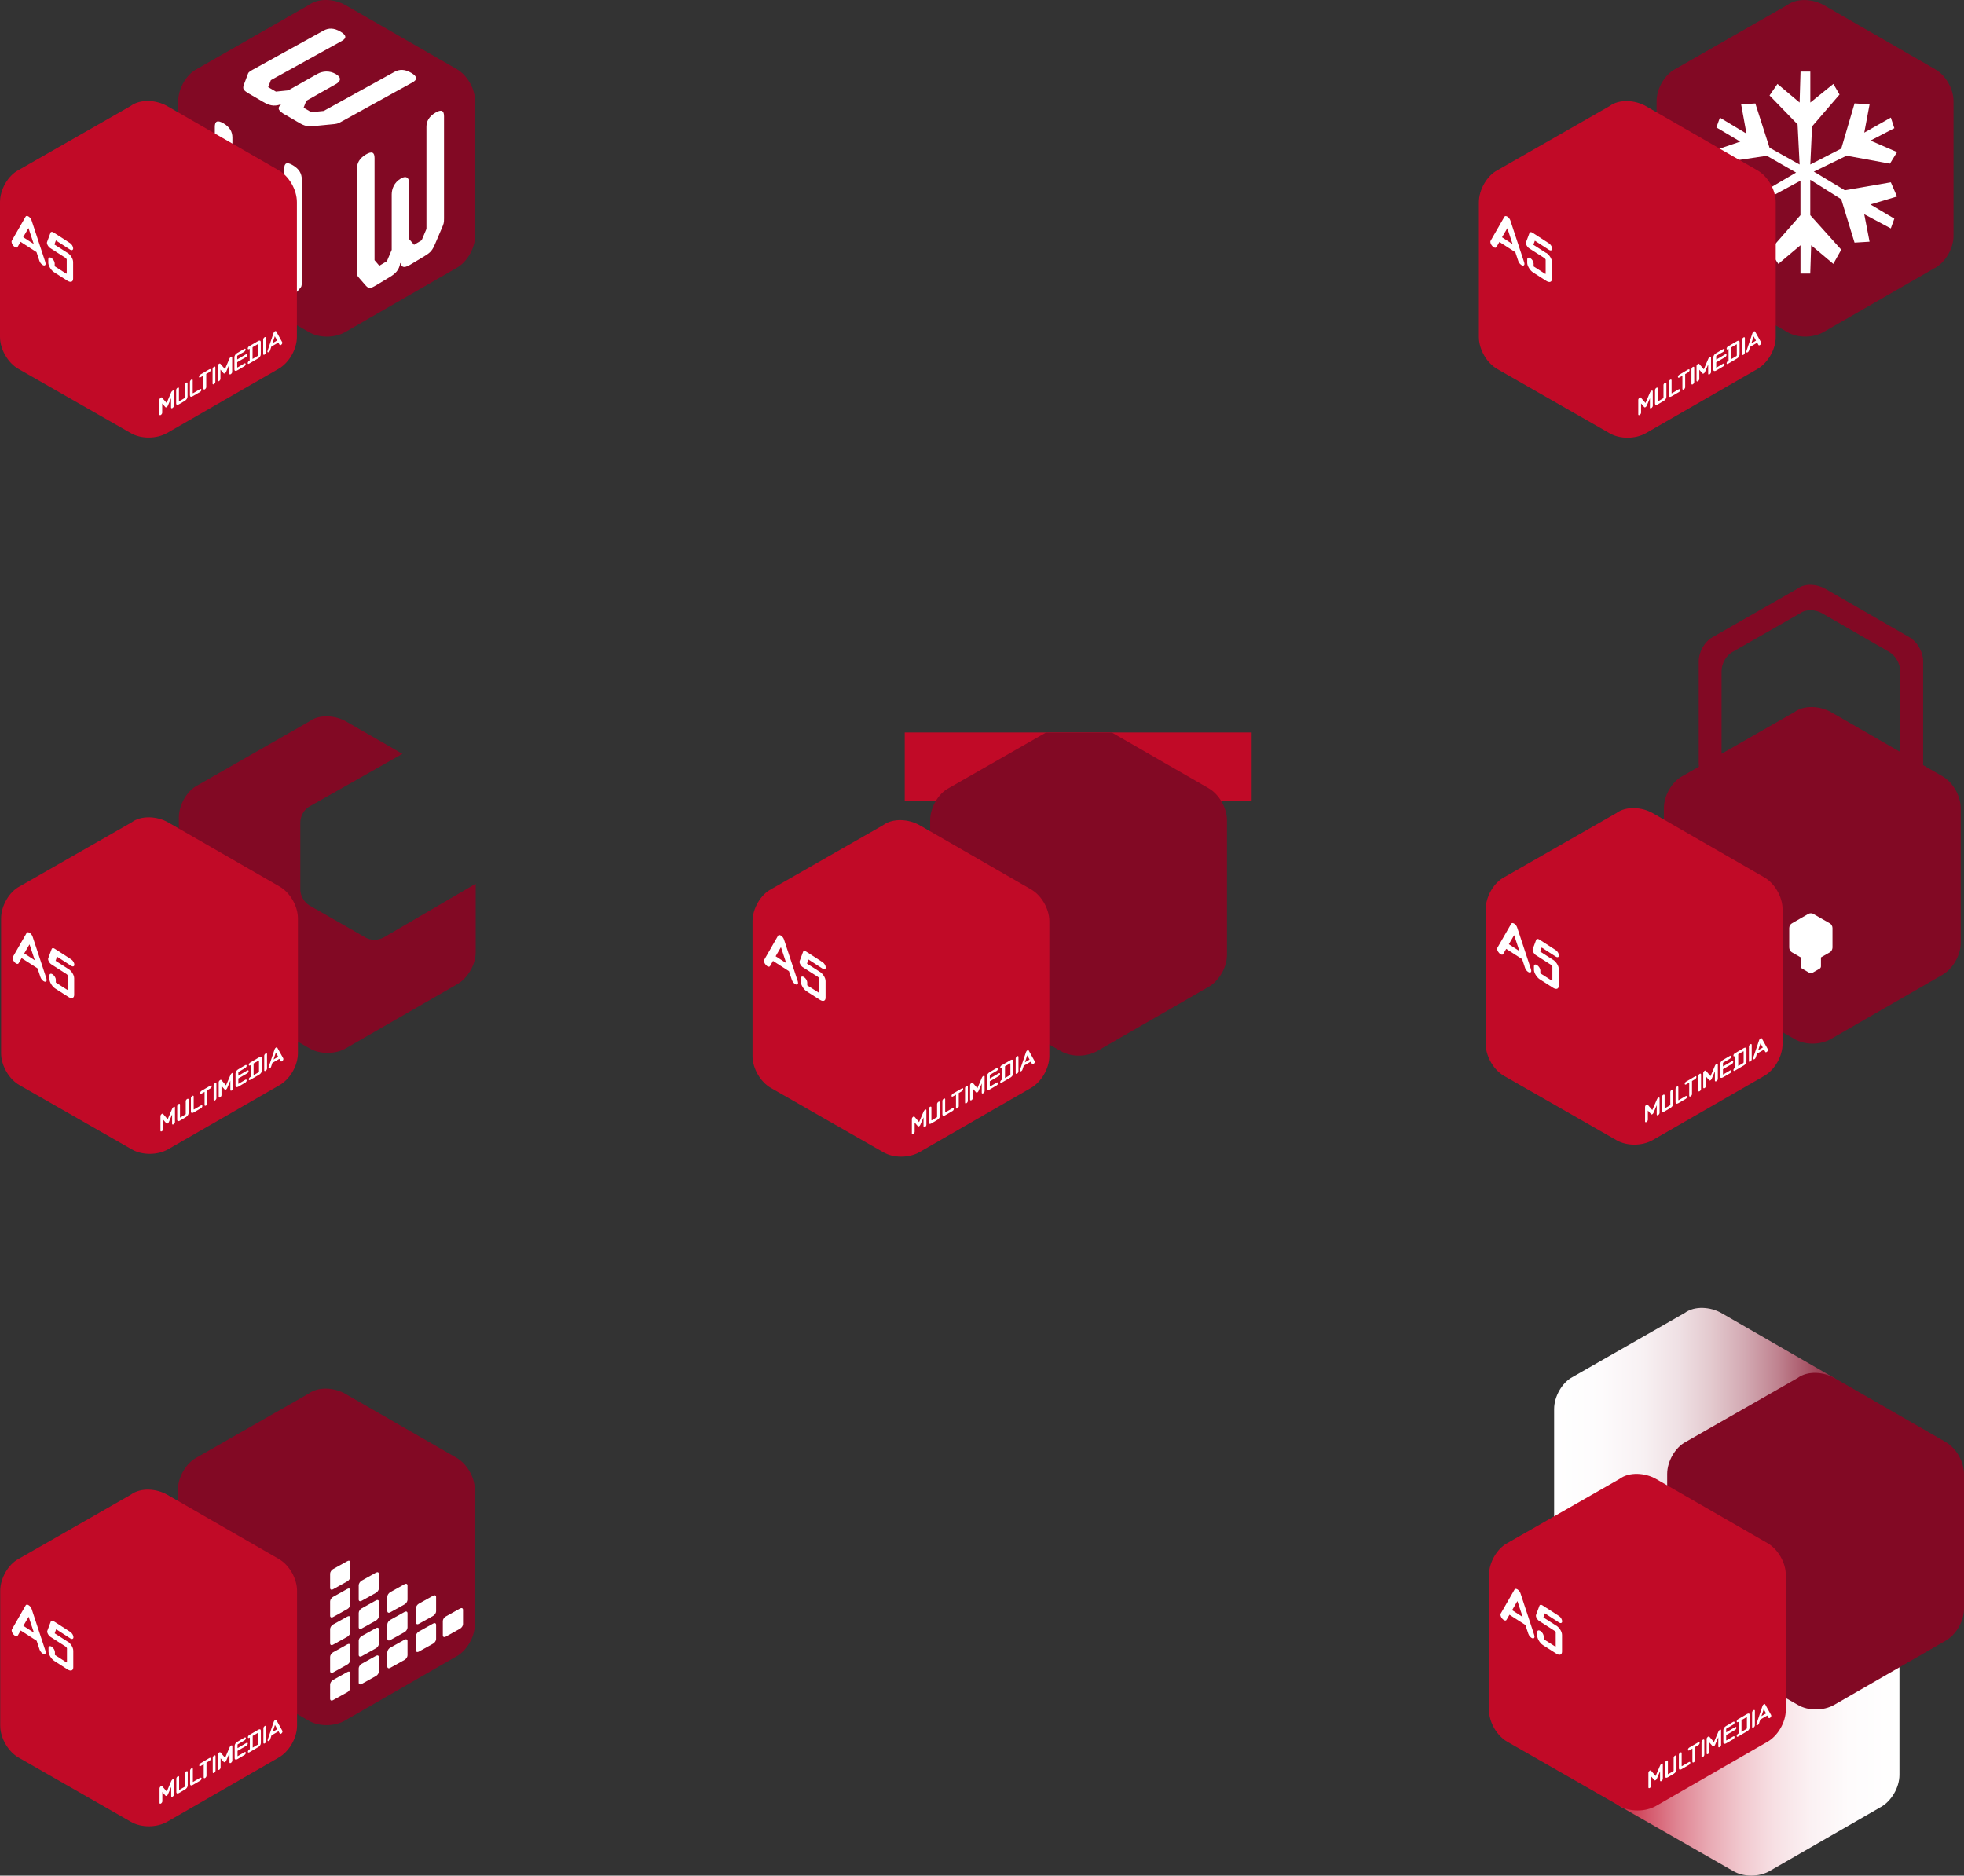 <?xml version="1.0" encoding="UTF-8"?><svg id="Layer_2" xmlns="http://www.w3.org/2000/svg" xmlns:xlink="http://www.w3.org/1999/xlink" viewBox="0 0 788.74 753.25"><rect x="0" y="0" width="788.74" height="753.25" fill="#333333" stroke="none"/><defs><style>.cls-1{fill:url(#linear-gradient);}.cls-1,.cls-2,.cls-3,.cls-4,.cls-5,.cls-6{stroke-width:0px;}.cls-2{fill-rule:evenodd;}.cls-2,.cls-6{fill:#fff;}.cls-3{fill:url(#linear-gradient-2);}.cls-4{fill:#c10a27;}.cls-5{fill:#820924;}</style><linearGradient id="linear-gradient" x1="471.64" y1="-390.28" x2="590.87" y2="-390.28" gradientTransform="translate(152.5 983.11)" gradientUnits="userSpaceOnUse"><stop offset="0" stop-color="#fff"/><stop offset=".16" stop-color="#fdfbfc"/><stop offset=".3" stop-color="#f8f1f3"/><stop offset=".42" stop-color="#efe0e4"/><stop offset=".53" stop-color="#e3c9ce"/><stop offset=".64" stop-color="#d3aab3"/><stop offset=".75" stop-color="#c08491"/><stop offset=".85" stop-color="#a95769"/><stop offset=".95" stop-color="#90243c"/><stop offset="1" stop-color="#820924"/></linearGradient><linearGradient id="linear-gradient-2" x1="610.31" y1="-297.45" x2="491.11" y2="-297.45" gradientTransform="translate(152.5 983.11)" gradientUnits="userSpaceOnUse"><stop offset="0" stop-color="#fff"/><stop offset=".17" stop-color="#fefbfc"/><stop offset=".3" stop-color="#fbf1f3"/><stop offset=".42" stop-color="#f7e0e4"/><stop offset=".53" stop-color="#f1c9cf"/><stop offset=".64" stop-color="#e9aab4"/><stop offset=".75" stop-color="#df8492"/><stop offset=".85" stop-color="#d4576b"/><stop offset=".95" stop-color="#c7243e"/><stop offset="1" stop-color="#c10a27"/></linearGradient></defs><path class="cls-5" d="M183.23,665.23l-44.69,25.73c-4.29,2.48-10.55,2.48-14.67,0l-45-25.73c-4.12-2.31-7.42-7.76-7.42-12.87v-54.06c0-5.11,3.3-10.69,7.42-12.87l45.03-25.73c3.98-2.96,10.38-2.45,14.67,0l44.69,25.73c4.12,2.31,7.42,7.73,7.42,12.87v54.09c0,5.11-3.3,10.55-7.42,12.87l-.03-.03Z"/><path class="cls-4" d="M111.87,705.86l-44.69,25.73c-4.29,2.45-10.55,2.45-14.67,0l-45-25.73c-4.12-2.31-7.42-7.76-7.42-12.87v-54.09c0-5.11,3.3-10.72,7.42-12.87l45-25.73c3.95-2.99,10.38-2.48,14.67,0l44.69,25.73c4.12,2.31,7.42,7.73,7.42,12.87v54.09c0,5.11-3.3,10.55-7.42,12.87Z"/><path class="cls-6" d="M69.49,714.52c.25-.08.42.03.42.28v5.84c0,.31-.28.71-.59.9-.31.2-.56.08-.56-.23v-3.72l-1.3,3.02c-.11.23-.28.45-.48.56s-.4.11-.48,0l-1.3-1.5v3.72c0,.31-.25.71-.56.9-.31.17-.56.08-.56-.23v-5.84c0-.25.17-.59.42-.79.25-.23.51-.25.62-.11l1.86,2.17,1.86-4.35c.14-.28.4-.56.65-.65v.03Z"/><path class="cls-6" d="M74.83,711.39c.31-.2.56-.08.56.23v5.39c0,.65-.51,1.3-1.02,1.61-.17.11-.25.14-.25.14l-2.03,1.19s-.08.06-.25.14c-.51.31-1.02.2-1.02-.42v-5.39c0-.31.25-.71.56-.9.31-.17.56-.08.56.23v5.16s.11.06.2,0l.08-.06,1.72-1.02.17-.08s.11-.17.11-.25v-5.11c0-.31.25-.71.56-.9l.03.06.02-.02Z"/><path class="cls-6" d="M80.38,713.98c.31-.17.56-.08.56.23,0,.42-.25.71-.56.9l-2.77,1.61s-.08.06-.25.14c-.59.34-1.02.14-1.02-.42v-5.39c0-.31.25-.71.56-.9.31-.17.56-.08.56.23v5.14s.03.14.14.06l.17-.11,2.6-1.52v.06-.03Z"/><path class="cls-6" d="M84.14,706.02c.31-.17.56-.08.56.23s-.25.73-.56.9l-1.21.71v5.28c0,.31-.25.71-.56.9-.31.17-.56.08-.56-.23v-5.28l-1.24.71c-.31.17-.56.08-.56-.23s.25-.71.56-.9l3.58-2.12v.03h0Z"/><path class="cls-6" d="M86,705.01c.31-.17.56-.08.56.23v5.84c0,.31-.25.71-.56.9s-.56.08-.56-.23v-5.84c0-.31.25-.73.56-.9h0Z"/><path class="cls-6" d="M92.88,700.95c.25-.08.42.03.42.28v5.84c0,.31-.28.71-.56.9-.34.2-.59.08-.59-.23v-3.72l-1.3,3.05c-.08.23-.28.45-.48.56s-.4.11-.48,0l-1.3-1.5v3.72c0,.31-.25.71-.56.9-.31.17-.56.08-.56-.23v-5.84c0-.25.17-.56.42-.79s.51-.25.65-.11l1.86,2.17,1.86-4.35c.14-.31.4-.56.65-.65l-.03-.03v.03Z"/><path class="cls-6" d="M95.37,705.23s.08.08.14.03c0,0,.06-.06.11-.08l2.54-1.5c.31-.17.56-.08.56.23,0,.34-.25.73-.56.9l-2.65,1.55s-.08.06-.25.14c-.51.28-1.02.17-1.02-.42v-4.94c0-.62.42-1.24,1.02-1.61l.28-.17,2.65-1.55c.31-.17.56-.08.56.23s-.25.71-.56.9l-2.6,1.52-.08.06c-.06,0-.11.11-.11.17v1.35l3.56-2.09c.31-.17.56-.08.56.23s-.25.73-.56.9l-3.56,2.06v1.98h0l-.03.11h0Z"/><path class="cls-6" d="M103.77,694.63c.59-.34.99-.11.99.42v4.94c0,.68-.51,1.3-.99,1.61-.17.08-.25.14-.25.14l-3.41,2c-.31.17-.56.08-.56-.23s.25-.71.56-.9l.23-.14v-4.71l-.23.14c-.31.2-.56.08-.56-.23s.25-.73.56-.9l3.39-1.98.28-.17h0ZM103.49,700.64s.17-.17.17-.25v-4.37s-.06-.14-.17-.08c0,0-.08.06-.11.08l-1.89,1.1v4.71l1.81-1.07.23-.11h-.04Z"/><path class="cls-6" d="M106.34,693.16c.31-.2.56-.08.56.23v5.84c0,.31-.25.71-.56.9-.31.17-.56.08-.56-.23v-5.84c0-.31.25-.73.56-.9h0Z"/><path class="cls-6" d="M113.4,695.19c.11.23,0,.62-.31.9-.28.28-.62.34-.73.11l-.51-.93-2.82,1.66-.51,1.55c-.11.37-.45.68-.73.73-.28.06-.42-.2-.28-.56l2.45-7.25c.08-.25.31-.51.54-.65.2-.11.42-.11.51.06l2.45,4.4-.06-.03h0ZM109.5,695.53l1.86-1.1-.93-1.69-.93,2.77v.03h0Z"/><path class="cls-6" d="M18.28,663.05c.28.82-.03,1.38-.68,1.24-.65-.17-1.41-.96-1.69-1.78l-1.19-3.58-6.4-4.12-1.19,2.06c-.28.48-1.02.31-1.66-.4-.65-.71-.96-1.64-.68-2.12l5.56-9.68c.2-.34.68-.34,1.21,0,.48.31.96.9,1.16,1.52l5.56,16.84v.02ZM9.4,652.95l4.23,2.74-2.12-6.4-2.14,3.67h.03Z"/><path class="cls-6" d="M27.14,659.19c1.13.73,2.29,2.34,2.29,3.75v6.66c0,1.3-.96,1.69-2.29.85l-.65-.42-4.06-2.6-.65-.42c-1.27-.82-2.29-2.71-2.29-3.75v-1.44c0-.73.59-.93,1.3-.48.71.48,1.27,1.44,1.27,2.14v1.16l.37.23,3.98,2.57.17.11c.2.11.31.11.31,0v-5.61s-.17-.42-.34-.51c0-.03-.14-.11-.25-.2l-6.04-3.87c-.4-.25-.79-.71-1.02-1.19-.25-.45-.34-.93-.23-1.24l1.38-3.7c.17-.45.68-.48,1.24-.11l6.6,4.26c.71.45,1.27,1.41,1.27,2.12s-.56.93-1.27.48l-5.67-3.67-.59,1.64,4.57,2.93s.2.14.56.37h0l.03-.06h.01Z"/><path class="cls-6" d="M140.68,677.75c0,.65-.54,1.47-1.19,1.83l-5.73,3.19c-.65.37-1.19.14-1.19-.54v-5.73c0-.65.54-1.5,1.19-1.83l5.73-3.19c.65-.37,1.19-.14,1.19.54v5.73Z"/><path class="cls-6" d="M140.68,666.64c0,.65-.54,1.47-1.19,1.83l-5.73,3.19c-.65.37-1.19.14-1.19-.54v-5.73c0-.65.54-1.47,1.19-1.83l5.73-3.19c.65-.37,1.19-.14,1.19.54v5.73Z"/><path class="cls-6" d="M140.68,655.49c0,.65-.54,1.47-1.19,1.83l-5.73,3.19c-.65.37-1.19.14-1.19-.54v-5.73c0-.65.54-1.47,1.19-1.83l5.73-3.19c.65-.37,1.19-.14,1.19.54v5.73Z"/><path class="cls-6" d="M140.68,644.38c0,.65-.54,1.47-1.19,1.83l-5.73,3.19c-.65.37-1.19.14-1.19-.54v-5.73c0-.65.54-1.47,1.19-1.83l5.73-3.19c.65-.37,1.19-.14,1.19.54v5.73Z"/><path class="cls-6" d="M140.68,633.23c0,.65-.54,1.47-1.19,1.83l-5.73,3.19c-.65.37-1.19.14-1.19-.54v-5.73c0-.65.54-1.47,1.19-1.83l5.73-3.19c.65-.37,1.19-.14,1.19.54v5.73Z"/><path class="cls-6" d="M152.16,671.26c0,.65-.54,1.5-1.19,1.83l-5.73,3.19c-.65.37-1.19.14-1.19-.54v-5.73c0-.65.54-1.5,1.19-1.83l5.73-3.19c.65-.37,1.19-.14,1.19.54v5.73Z"/><path class="cls-6" d="M152.16,660.12c0,.65-.54,1.47-1.19,1.83l-5.73,3.19c-.65.37-1.19.11-1.19-.54v-5.73c0-.65.54-1.47,1.19-1.83l5.73-3.19c.65-.37,1.19-.14,1.19.54v5.73Z"/><path class="cls-6" d="M152.16,649c0,.65-.54,1.47-1.19,1.83l-5.73,3.19c-.65.37-1.19.14-1.19-.54v-5.73c0-.65.54-1.47,1.19-1.83l5.73-3.19c.65-.37,1.19-.14,1.19.54v5.73Z"/><path class="cls-6" d="M152.16,637.86c0,.65-.54,1.47-1.19,1.83l-5.73,3.19c-.65.37-1.19.14-1.19-.51v-5.73c0-.65.54-1.5,1.19-1.86l5.73-3.19c.65-.37,1.19-.14,1.19.51v5.76h0Z"/><path class="cls-6" d="M163.65,664.78c0,.65-.54,1.47-1.19,1.83l-5.73,3.19c-.65.37-1.19.14-1.19-.54v-5.73c0-.65.54-1.5,1.19-1.83l5.73-3.19c.65-.37,1.19-.14,1.19.54v5.73Z"/><path class="cls-6" d="M163.65,653.63c0,.65-.54,1.47-1.19,1.83l-5.73,3.19c-.65.37-1.19.14-1.19-.54v-5.73c0-.65.54-1.47,1.19-1.83l5.73-3.19c.65-.37,1.19-.14,1.19.54v5.73Z"/><path class="cls-6" d="M163.65,642.49c0,.65-.54,1.47-1.19,1.83l-5.73,3.19c-.65.37-1.19.14-1.19-.54v-5.73c0-.65.54-1.47,1.19-1.83l5.73-3.19c.65-.37,1.19-.14,1.19.54v5.73Z"/><path class="cls-6" d="M175.13,658.26c0,.65-.54,1.47-1.19,1.83l-5.73,3.19c-.65.37-1.19.14-1.19-.51v-5.73c0-.65.54-1.47,1.19-1.83l5.73-3.19c.65-.37,1.19-.14,1.19.54v5.73-.03h0Z"/><path class="cls-6" d="M185.94,652.25c0,.65-.54,1.47-1.19,1.83l-5.73,3.19c-.65.37-1.19.14-1.19-.54v-5.73c0-.65.54-1.5,1.19-1.83l5.73-3.19c.65-.37,1.19-.14,1.19.54v5.73Z"/><path class="cls-6" d="M175.13,647.11c0,.65-.54,1.47-1.19,1.83l-5.73,3.19c-.65.37-1.19.11-1.19-.54v-5.73c0-.65.54-1.47,1.19-1.83l5.73-3.19c.65-.37,1.19-.14,1.19.51v5.76h0Z"/><path class="cls-5" d="M780,311.7l-44.69-25.73c-4.29-2.45-10.72-2.96-14.67,0l-45,25.73c-4.12,2.14-7.42,7.73-7.42,12.87v54.09c0,5.11,3.3,10.55,7.42,12.87l45,25.73c4.12,2.48,10.38,2.48,14.67,0l44.69-25.73c4.12-2.31,7.42-7.76,7.42-12.87v-54.09c0-5.11-3.3-10.55-7.42-12.87Z"/><path class="cls-6" d="M719.62,370.81l6.52-3.75c.62-.37,1.55-.42,2.14,0l6.57,3.75c.59.31,1.07,1.13,1.07,1.86v7.9c0,.73-.48,1.55-1.07,1.89l-6.57,3.75c-.59.37-1.52.37-2.14,0l-6.52-3.75c-.59-.34-1.07-1.13-1.07-1.89v-7.9c0-.73.48-1.55,1.07-1.86Z"/><path class="cls-6" d="M723.72,389.01l3.02,1.75c.28.17.73.2.99,0l3.05-1.75c.28-.14.51-.54.51-.87v-3.67c0-.34-.23-.71-.51-.87l-3.05-1.75c-.28-.17-.71-.17-.99,0l-3.02,1.75c-.28.17-.51.54-.51.87v3.67c0,.34.23.71.51.87Z"/><path class="cls-4" d="M708.45,432.12l-44.69,25.73c-4.29,2.45-10.55,2.45-14.67,0l-45-25.73c-4.12-2.31-7.42-7.76-7.42-12.87v-54.09c0-5.14,3.3-10.72,7.42-12.87l45-25.73c3.95-2.96,10.38-2.45,14.67,0l44.69,25.73c4.12,2.31,7.42,7.73,7.42,12.87v54.09c0,5.11-3.3,10.55-7.42,12.87h0Z"/><path class="cls-6" d="M666.07,440.78c.25-.08.42.03.42.31v5.84c0,.31-.28.71-.59.9-.31.2-.56.08-.56-.23v-3.72l-1.3,3.05c-.08.23-.28.45-.48.56-.2.11-.4.11-.48,0l-1.3-1.5v3.72c0,.31-.25.71-.56.9-.31.17-.56.08-.56-.23v-5.84c0-.25.17-.59.42-.79.25-.23.51-.25.62-.11l1.86,2.17,1.89-4.35c.11-.31.4-.56.62-.65v-.06.03Z"/><path class="cls-6" d="M671.41,437.65c.31-.17.56-.08.56.23v5.39c0,.65-.51,1.3-1.02,1.61-.17.11-.25.17-.25.17l-2.03,1.19s-.08.06-.25.14c-.51.31-1.02.2-1.02-.42v-5.39c0-.31.25-.71.56-.9.31-.17.56-.08.56.23v5.16s.11.06.2,0l.08-.06,1.75-1.02.14-.08s.11-.17.11-.25v-5.11c0-.31.25-.71.56-.9l.03.03.02-.02Z"/><path class="cls-6" d="M676.94,440.22c.31-.17.56-.08.56.23,0,.42-.25.71-.56.9l-2.77,1.61s-.08.06-.25.14c-.59.34-1.02.14-1.02-.42v-5.39c0-.31.25-.71.56-.9.31-.17.56-.08.56.23v5.14s.03.14.14.06l.17-.08,2.6-1.52v.03-.03Z"/><path class="cls-6" d="M680.72,432.29c.31-.2.56-.08.56.23s-.25.73-.56.9l-1.21.71v5.28c0,.31-.25.71-.56.9-.31.17-.56.08-.56-.23v-5.28l-1.24.71c-.31.17-.56.08-.56-.23s.25-.71.56-.9l3.58-2.09h-.01Z"/><path class="cls-6" d="M682.58,431.27c.31-.2.56-.08.56.23v5.84c0,.31-.25.71-.56.9s-.56.08-.56-.23v-5.84c0-.31.25-.73.56-.9h0Z"/><path class="cls-6" d="M689.46,427.18c.25-.08.42.06.42.28v5.87c0,.31-.28.71-.59.87-.31.2-.59.08-.59-.23v-3.72l-1.3,3.05c-.11.23-.28.45-.48.56-.2.11-.4.11-.48,0l-1.3-1.5v3.72c0,.31-.25.71-.56.9-.31.17-.56.08-.56-.23v-5.84c0-.25.17-.56.42-.79.25-.2.51-.25.65-.11l1.86,2.17,1.86-4.35c.14-.31.4-.56.65-.65v-.03.03Z"/><path class="cls-6" d="M691.95,431.47s.08.08.14.03c0,0,.06-.06.11-.08l2.54-1.5c.31-.2.56-.08.56.23s-.25.73-.56.9l-2.68,1.55s-.08.06-.25.14c-.51.28-1.02.17-1.02-.42v-4.94c0-.62.42-1.24,1.02-1.61l.28-.17,2.65-1.55c.31-.17.56-.06.56.23s-.25.71-.56.9l-2.6,1.52-.08.06c-.06,0-.11.11-.11.17v1.35l3.56-2.09c.31-.17.56-.08.56.23s-.25.73-.56.9l-3.56,2.06v1.98h0v.11h0Z"/><path class="cls-6" d="M700.35,420.89c.59-.34,1.02-.11,1.02.42v4.94c0,.68-.51,1.3-1.02,1.61-.17.08-.25.14-.25.14l-3.41,2c-.31.2-.56.08-.56-.23s.25-.71.56-.9l.23-.14v-4.71l-.23.14c-.31.17-.56.08-.56-.23s.25-.73.56-.9l3.39-1.98.28-.17h-.01ZM700.07,426.9s.17-.17.17-.23v-4.37s-.06-.14-.17-.08c0,0-.08.06-.11.08l-1.89,1.1v4.71l1.81-1.07.23-.11h0l-.03-.03h0Z"/><path class="cls-6" d="M702.92,419.39c.31-.2.56-.08.56.23v5.84c0,.31-.25.71-.56.9-.31.17-.56.08-.56-.23v-5.84c0-.31.25-.71.56-.9h0Z"/><path class="cls-6" d="M709.97,421.45c.11.23,0,.62-.31.9s-.62.34-.73.11l-.51-.93-2.82,1.64-.51,1.55c-.11.37-.45.68-.73.73-.28.06-.42-.2-.31-.56l2.45-7.25c.08-.25.31-.51.54-.65.2-.11.42-.11.51.06l2.45,4.4h-.03ZM706.08,421.79l1.86-1.1-.93-1.69-.93,2.77v.03h0Z"/><path class="cls-6" d="M614.86,389.32c.28.85,0,1.38-.68,1.24-.65-.17-1.41-.96-1.69-1.78l-1.19-3.58-6.4-4.12-1.19,2.06c-.28.48-.99.31-1.66-.4-.65-.71-.96-1.64-.68-2.12l5.56-9.68c.2-.34.68-.34,1.21,0,.48.31.96.9,1.16,1.52l5.56,16.84v.02ZM605.98,379.22l4.23,2.74-2.12-6.4-2.14,3.67h.03Z"/><path class="cls-6" d="M623.72,385.45c1.13.73,2.29,2.34,2.29,3.75v6.66c0,1.3-.96,1.69-2.29.85l-.65-.42-4.09-2.6-.65-.42c-1.27-.82-2.29-2.71-2.29-3.75v-1.44c0-.73.56-.93,1.27-.48.71.48,1.3,1.44,1.3,2.12v1.16l.37.25,3.98,2.54.17.11c.2.14.31.11.31,0v-5.61s-.17-.4-.34-.51c0-.03-.14-.11-.25-.2l-6.04-3.87c-.4-.25-.79-.71-1.02-1.19-.25-.45-.34-.93-.23-1.24l1.38-3.72c.17-.45.68-.48,1.27-.11l6.6,4.26c.71.45,1.27,1.41,1.27,2.12s-.56.93-1.27.48l-5.67-3.67-.59,1.64,4.57,2.93s.2.11.56.37h.04Z"/><path class="cls-5" d="M766.71,255.86l-33.77-19.44c-3.24-1.86-8.1-2.26-11.09,0l-34.03,19.44c-3.13,1.64-5.61,5.84-5.61,9.71v40.88c0,3.87,2.48,7.96,5.61,9.71l34.03,19.44c3.1,1.86,7.84,1.86,11.09,0l33.77-19.44c3.13-1.75,5.61-5.87,5.61-9.71v-40.88c0-3.87-2.48-7.98-5.61-9.71ZM763.1,302.08c0,3.08-1.98,6.35-4.46,7.73l-26.89,15.49c-2.57,1.5-6.35,1.5-8.83,0l-27.09-15.49c-2.48-1.38-4.46-4.66-4.46-7.73v-32.56c0-3.08,1.98-6.46,4.46-7.73l27.09-15.49c2.4-1.78,6.26-1.5,8.83,0l26.89,15.49c2.48,1.38,4.46,4.66,4.46,7.73v32.56Z"/><path class="cls-5" d="M154.04,376.48c-2.14,1.24-5.28,1.24-7.31,0l-22.43-12.84c-2.06-1.16-3.7-3.87-3.7-6.4v-26.97c0-2.57,1.64-5.33,3.7-6.4l37.3-21.13-22.68-13.04c-4.29-2.45-10.72-2.96-14.67,0l-45,25.73c-4.12,2.14-7.42,7.73-7.42,12.87v54.09c0,5.11,3.3,10.55,7.42,12.87l45,25.73c4.12,2.48,10.38,2.48,14.67,0l44.69-25.73c4.12-2.31,7.42-7.76,7.42-12.87v-27.51l-36.96,21.61h-.03Z"/><path class="cls-4" d="M112.22,435.82l-44.69,25.73c-4.29,2.45-10.55,2.45-14.67,0l-45-25.73c-4.12-2.31-7.42-7.76-7.42-12.87v-54.09c0-5.14,3.3-10.72,7.42-12.87l45-25.73c3.95-2.96,10.38-2.45,14.67,0l44.69,25.73c4.12,2.31,7.42,7.73,7.42,12.87v54.09c0,5.11-3.3,10.55-7.42,12.87Z"/><path class="cls-6" d="M69.85,444.48c.25-.08.42.03.42.31v5.84c0,.31-.28.71-.59.9-.31.2-.56.08-.56-.23v-3.72l-1.3,3.05c-.08.23-.28.45-.48.56s-.4.11-.48,0l-1.3-1.5v3.72c0,.31-.25.71-.56.9-.31.17-.56.08-.56-.23v-5.84c0-.25.17-.59.42-.79.25-.23.51-.25.62-.11l1.86,2.17,1.86-4.35c.14-.31.4-.56.65-.65v-.06.03Z"/><path class="cls-6" d="M75.18,441.35c.31-.17.56-.08.56.23v5.39c0,.65-.51,1.3-1.02,1.61-.17.11-.25.17-.25.17l-2.03,1.19s-.08.06-.25.14c-.51.31-1.02.2-1.02-.42v-5.39c0-.31.25-.71.56-.9.31-.17.56-.08.56.23v5.16s.11.06.2,0l.08-.06,1.72-1.02.17-.08s.14-.17.14-.25v-5.11c0-.31.25-.71.56-.9v.03l.02-.02Z"/><path class="cls-6" d="M80.71,443.94c.31-.17.56-.08.56.23,0,.42-.25.71-.56.9l-2.77,1.61s-.08.06-.25.14c-.59.34-1.02.14-1.02-.42v-5.39c0-.31.25-.71.56-.9.31-.17.56-.08.56.23v5.14s.03.14.14.06l.17-.08,2.6-1.52v.03-.03Z"/><path class="cls-6" d="M84.49,435.99c.31-.2.56-.08.56.23s-.25.73-.56.9l-1.21.71v5.28c0,.31-.25.71-.56.9-.31.17-.56.08-.56-.23v-5.28l-1.24.71c-.31.17-.56.08-.56-.23s.25-.71.56-.9l3.58-2.09h0Z"/><path class="cls-6" d="M86.35,434.97c.31-.2.56-.08.56.23v5.84c0,.31-.25.71-.56.9s-.56.08-.56-.23v-5.84c0-.31.25-.73.56-.9h0Z"/><path class="cls-6" d="M93.24,430.91c.25-.08.42.06.42.28v5.87c0,.31-.28.71-.56.87-.34.2-.59.08-.59-.23v-3.72l-1.3,3.05c-.08.23-.28.45-.48.56s-.4.11-.48,0l-1.3-1.5v3.72c0,.31-.25.71-.56.9-.31.17-.56.08-.56-.23v-5.84c0-.25.17-.56.42-.79.25-.2.51-.25.65-.11l1.86,2.17,1.86-4.35c.14-.31.4-.56.65-.65l-.03-.03v.03Z"/><path class="cls-6" d="M95.72,435.2s.08.08.14.03c0,0,.06-.06.11-.08l2.54-1.5c.31-.2.56-.08.56.23s-.25.73-.56.9l-2.65,1.55s-.08.06-.25.14c-.51.28-1.02.17-1.02-.42v-4.94c0-.62.42-1.24.99-1.61l.28-.17,2.65-1.55c.31-.17.56-.06.56.23s-.25.71-.56.9l-2.6,1.52-.08.06c-.06,0-.11.11-.11.17v1.35l3.56-2.09c.31-.17.56-.08.56.23s-.25.73-.56.9l-3.56,2.06v1.98h0v.11h0Z"/><path class="cls-6" d="M104.13,424.59c.59-.34,1.02-.11,1.02.42v4.94c0,.68-.51,1.3-1.02,1.61-.17.08-.25.14-.25.14l-3.41,2c-.31.2-.56.08-.56-.23s.25-.71.56-.9l.23-.14v-4.71l-.23.14c-.31.17-.56.08-.56-.23s.25-.73.56-.9l3.39-1.98.28-.17h0ZM103.84,430.6s.17-.17.17-.23v-4.37s-.06-.14-.17-.08c0,0-.08.06-.11.08l-1.89,1.1v4.71l1.81-1.07.23-.11h0l-.03-.03h0Z"/><path class="cls-6" d="M106.67,423.09c.31-.2.56-.08.56.23v5.84c0,.31-.25.71-.56.9-.31.17-.56.08-.56-.23v-5.84c0-.31.25-.71.56-.9h0Z"/><path class="cls-6" d="M113.75,425.15c.11.23,0,.62-.31.9-.28.28-.62.34-.73.11l-.51-.93-2.82,1.64-.51,1.55c-.11.37-.45.68-.73.73-.28.06-.42-.2-.28-.56l2.45-7.25c.08-.25.31-.51.54-.65.2-.11.42-.11.51.06l2.45,4.4h-.06ZM109.85,425.49l1.86-1.1-.93-1.69-.93,2.77v.03h0Z"/><path class="cls-6" d="M18.64,393.02c.28.85-.03,1.38-.68,1.24-.65-.17-1.41-.96-1.69-1.78l-1.19-3.58-6.4-4.12-1.19,2.06c-.28.48-.99.31-1.64-.4s-.96-1.64-.68-2.12l5.56-9.68c.2-.34.68-.34,1.21,0,.48.31.96.9,1.16,1.52l5.56,16.84h-.03v.02ZM9.75,382.92l4.23,2.74-2.12-6.4-2.14,3.67h.03Z"/><path class="cls-6" d="M27.5,389.15c1.13.73,2.29,2.34,2.29,3.75v6.66c0,1.3-.96,1.69-2.29.85l-.65-.42-4.06-2.6-.65-.42c-1.27-.82-2.29-2.71-2.29-3.75v-1.44c0-.73.59-.93,1.27-.48.71.48,1.3,1.44,1.3,2.12v1.16l.37.25,3.98,2.54.17.11c.2.14.31.11.31,0v-5.61s-.17-.4-.34-.51c0-.03-.14-.11-.25-.2l-6.04-3.87c-.4-.25-.79-.71-1.02-1.19-.25-.45-.34-.93-.23-1.24l1.38-3.72c.17-.45.68-.48,1.24-.11l6.6,4.26c.71.45,1.27,1.41,1.27,2.12s-.56.93-1.27.48l-5.67-3.67-.59,1.64,4.57,2.93s.2.11.56.37h.04Z"/><path class="cls-1" d="M735.92,553l-44.66-25.73c-4.29-2.45-10.72-2.96-14.67,0l-45.03,25.73c-4.12,2.14-7.42,7.73-7.42,12.87v54.09c0,5.11,3.3,10.55,7.42,12.87l45.03,25.73c4.12,2.48,10.38,2.48,14.67,0l44.69-25.73c4.12-2.31,7.42-7.76,7.42-12.87v-54.09c0-5.11-3.3-10.55-7.42-12.87h-.03Z"/><path class="cls-3" d="M755.39,645.83l-44.69-25.73c-4.29-2.45-10.69-2.96-14.67,0l-45,25.73c-4.12,2.14-7.42,7.73-7.42,12.87v54.09c0,5.11,3.3,10.55,7.42,12.87l45,25.73c4.12,2.48,10.38,2.48,14.67,0l44.69-25.73c4.12-2.31,7.42-7.76,7.42-12.87v-54.09c0-5.11-3.3-10.55-7.42-12.87Z"/><path class="cls-5" d="M781.32,579.1l-44.69-25.73c-4.29-2.45-10.69-2.96-14.67,0l-45,25.73c-4.12,2.14-7.42,7.73-7.42,12.87v54.09c0,5.11,3.3,10.55,7.42,12.87l45,25.73c4.12,2.48,10.38,2.48,14.67,0l44.69-25.73c4.12-2.31,7.42-7.76,7.42-12.87v-54.09c0-5.11-3.3-10.55-7.42-12.87Z"/><path class="cls-4" d="M709.76,699.52l-44.69,25.73c-4.29,2.45-10.55,2.45-14.67,0l-45-25.73c-4.12-2.31-7.42-7.76-7.42-12.87v-54.09c0-5.14,3.3-10.72,7.42-12.87l45-25.73c3.95-2.96,10.38-2.45,14.67,0l44.69,25.73c4.12,2.31,7.42,7.73,7.42,12.87v54.09c0,5.11-3.3,10.55-7.42,12.87Z"/><path class="cls-6" d="M667.38,708.21c.25-.08.42.03.42.31v5.84c0,.31-.28.71-.56.9-.31.2-.56.08-.56-.23v-3.72l-1.3,3.05c-.11.23-.28.45-.48.56-.2.11-.4.11-.48,0l-1.3-1.5v3.72c0,.31-.25.71-.56.9-.31.17-.56.08-.56-.23v-5.84c0-.25.17-.59.42-.79.25-.23.51-.25.62-.11l1.86,2.17,1.86-4.35c.14-.31.4-.56.65-.65l-.03-.06v.03Z"/><path class="cls-6" d="M672.72,705.05c.31-.17.56-.08.56.23v5.39c0,.65-.51,1.3-1.02,1.61-.17.11-.25.17-.25.17l-2.03,1.19s-.08.06-.25.14c-.51.31-1.02.2-1.02-.42v-5.39c0-.31.25-.71.56-.9.31-.17.56-.08.56.23v5.16s.11.06.2,0l.08-.06,1.75-1.02.17-.08s.11-.17.11-.25v-5.11c0-.31.25-.71.56-.9v.03l.02-.02Z"/><path class="cls-6" d="M678.28,707.65c.31-.17.56-.08.56.23,0,.42-.25.71-.56.9l-2.77,1.61s-.08.06-.25.14c-.59.34-1.02.14-1.02-.42v-5.39c0-.31.25-.71.56-.9.31-.17.56-.08.56.23v5.14s0,.14.14.06l.17-.08,2.6-1.52v.03-.03Z"/><path class="cls-6" d="M682.03,699.72c.31-.2.56-.08.56.23s-.25.73-.56.9l-1.24.71v5.28c0,.31-.25.71-.56.9-.31.17-.56.08-.56-.23v-5.28l-1.24.71c-.31.17-.56.08-.56-.23s.25-.71.56-.9l3.58-2.09h.03-.01Z"/><path class="cls-6" d="M683.89,698.67c.31-.2.56-.08.56.23v5.84c0,.31-.25.71-.56.9s-.56.08-.56-.23v-5.84c0-.31.25-.73.56-.9h0Z"/><path class="cls-6" d="M690.77,694.61c.25-.08.42.06.42.28v5.87c0,.31-.28.71-.56.87-.34.2-.56.08-.56-.23v-3.72l-1.3,3.05c-.11.23-.28.45-.48.56s-.4.11-.48,0l-1.3-1.5v3.72c0,.31-.25.71-.56.9-.31.17-.56.08-.56-.23v-5.84c0-.25.17-.56.42-.79.25-.2.51-.25.65-.11l1.86,2.17,1.86-4.35c.14-.31.4-.56.65-.65l-.06-.03v.03Z"/><path class="cls-6" d="M693.26,698.9s.06.08.14.03c0,0,.06-.06.11-.08l2.54-1.5c.31-.2.56-.08.56.23s-.25.73-.56.9l-2.68,1.55s-.08.06-.25.14c-.51.28-1.02.17-1.02-.42v-4.94c0-.62.42-1.24,1.02-1.61l.28-.17,2.65-1.55c.31-.17.56-.06.56.23s-.25.71-.56.9l-2.6,1.52-.11.06c-.06,0-.11.11-.11.17v1.35l3.56-2.09c.31-.17.56-.08.56.23s-.25.73-.56.9l-3.56,2.06v1.98h0l.03.11h0Z"/><path class="cls-6" d="M701.67,688.29c.59-.34,1.02-.11,1.02.42v4.94c0,.68-.51,1.3-1.02,1.61-.17.08-.25.14-.25.14l-3.41,2c-.31.2-.56.08-.56-.23s.25-.71.56-.9l.23-.14v-4.71l-.23.14c-.31.17-.56.08-.56-.23s.25-.73.56-.9l3.39-1.98.28-.17h-.01ZM701.38,694.3s.17-.17.17-.23v-4.37s-.06-.14-.17-.08c0,0-.08.06-.11.08l-1.89,1.1v4.71l1.81-1.07.23-.11h0l-.03-.03h0Z"/><path class="cls-6" d="M704.2,686.82c.31-.2.56-.08.56.23v5.84c0,.31-.25.71-.56.9-.31.17-.56.08-.56-.23v-5.84c0-.31.25-.71.56-.9h0Z"/><path class="cls-6" d="M711.29,688.86c.11.23,0,.62-.31.9-.28.28-.62.34-.73.11l-.51-.93-2.82,1.64-.51,1.55c-.11.37-.45.68-.73.73-.28.06-.42-.2-.28-.56l2.43-7.25c.08-.25.31-.51.54-.65.2-.11.42-.11.51.06l2.45,4.4h-.04ZM707.39,689.19l1.86-1.1-.93-1.69-.93,2.77v.03h0Z"/><path class="cls-6" d="M616.17,656.72c.28.85-.03,1.38-.68,1.24-.65-.17-1.41-.96-1.69-1.78l-1.19-3.58-6.4-4.12-1.19,2.06c-.28.48-1.02.31-1.64-.4-.65-.71-.96-1.64-.68-2.12l5.56-9.68c.2-.34.68-.34,1.21,0,.48.31.96.9,1.16,1.52l5.56,16.84h-.03v.02ZM607.29,646.65l4.23,2.74-2.12-6.4-2.14,3.67h.03Z"/><path class="cls-6" d="M625.03,652.85c1.13.73,2.29,2.34,2.29,3.75v6.66c0,1.3-.96,1.69-2.29.85l-.65-.42-4.09-2.6-.65-.42c-1.3-.82-2.29-2.71-2.29-3.75v-1.44c0-.73.59-.93,1.3-.48.71.48,1.3,1.44,1.3,2.12v1.16l.37.25,3.98,2.54.17.11c.2.14.31.11.31,0v-5.61s-.17-.4-.34-.51c0-.03-.14-.11-.25-.2l-6.04-3.87c-.4-.25-.79-.71-1.04-1.19-.25-.45-.34-.93-.23-1.24l1.38-3.72c.17-.45.68-.48,1.24-.11l6.6,4.26c.71.45,1.27,1.41,1.27,2.12s-.56.93-1.27.48l-5.67-3.67-.59,1.64,4.57,2.93s.2.11.56.37h.06Z"/><path class="cls-5" d="M777.07,107.58l-44.69,25.73c-4.29,2.48-10.55,2.48-14.67,0l-45-25.73c-4.12-2.31-7.42-7.76-7.42-12.87v-54.06c0-5.11,3.3-10.69,7.42-12.87l45.03-25.73c3.98-2.96,10.38-2.45,14.67,0l44.69,25.73c4.12,2.31,7.42,7.73,7.42,12.87v54.09c0,5.11-3.3,10.55-7.42,12.87l-.03-.03h0Z"/><path class="cls-2" d="M727.02,28.75v12.44l9.25-7.48,2.48,4.26-11.03,12.81-.71,15.29,12.44-6.4,5.33-18.14,6.04.37-2.14,11.37,10.67-6.04,1.41,4.26-9.59,4.97,10.67,4.63-2.85,4.63-17.41-3.19-13.15,6.4,12.44,7.48,18.48-3.19,2.48,5.7-10.67,3.19,9.59,5.7-1.41,3.92-10.67-5.7,2.14,11.03-6.04.37-5.33-17.41-12.44-7.82v14.22l12.44,13.85-3.19,5.7-8.89-7.48-.37,11.37h-3.92v-11.37l-8.89,7.48-3.56-5.33,12.44-14.22v-13.85l-12.44,6.74-5.33,18.14-6.04-.37,2.14-11.03-10.67,5.7-1.78-3.56,9.96-5.7-11.03-3.56,2.85-5.7,18.48,3.19,12.1-7.11-11.74-6.74-17.55,2.6-3.19-4.85,10.07-3.44-9.59-5.7,1.41-3.92,10.67,6.4-2.14-11.74,5.7-.37,5.7,17.78,12.08,6.74-.82-16.11-11.26-11.62,3.19-4.63,8.89,7.48.37-12.44h3.92-.03.04Z"/><path class="cls-4" d="M705.71,148.21l-44.69,25.73c-4.29,2.45-10.55,2.45-14.67,0l-45-25.73c-4.12-2.31-7.42-7.76-7.42-12.87v-54.09c0-5.11,3.3-10.72,7.42-12.87l45-25.73c3.95-2.99,10.38-2.48,14.67,0l44.69,25.73c4.12,2.31,7.42,7.73,7.42,12.87v54.09c0,5.11-3.3,10.55-7.42,12.87Z"/><path class="cls-6" d="M663.34,156.87c.25-.08.42.03.42.28v5.84c0,.31-.28.71-.59.9-.31.2-.56.08-.56-.23v-3.72l-1.3,3.02c-.11.23-.28.45-.48.56s-.4.11-.48,0l-1.3-1.5v3.72c0,.31-.25.71-.56.9-.31.17-.56.08-.56-.23v-5.84c0-.25.17-.59.42-.79.25-.23.51-.25.62-.11l1.86,2.17,1.86-4.35c.14-.28.4-.56.65-.65v.03Z"/><path class="cls-6" d="M668.67,153.74c.31-.2.56-.08.56.23v5.39c0,.65-.51,1.3-1.02,1.61-.17.11-.25.14-.25.14l-2.03,1.19s-.08.06-.25.14c-.51.31-1.02.2-1.02-.42v-5.39c0-.31.25-.71.56-.9.31-.17.56-.08.56.23v5.16s.11.06.2,0l.08-.06,1.72-1.02.17-.08s.11-.17.11-.25v-5.11c0-.31.25-.71.56-.9l.03.06.02-.02Z"/><path class="cls-6" d="M674.23,156.33c.31-.17.56-.08.56.23,0,.42-.25.71-.56.9l-2.77,1.61s-.08.06-.25.14c-.59.34-1.02.14-1.02-.42v-5.39c0-.31.25-.71.56-.9.31-.17.56-.08.56.23v5.14s.03.14.14.06l.17-.11,2.6-1.52v.06-.03Z"/><path class="cls-6" d="M677.98,148.38c.31-.17.56-.08.56.23s-.25.73-.56.9l-1.21.71v5.28c0,.31-.25.71-.56.9-.31.17-.56.08-.56-.23v-5.28l-1.24.71c-.31.17-.56.08-.56-.23s.25-.71.56-.9l3.58-2.12v.03h-.01Z"/><path class="cls-6" d="M679.84,147.36c.31-.17.56-.08.56.23v5.84c0,.31-.25.71-.56.9s-.56.08-.56-.23v-5.84c0-.31.25-.73.56-.9h0Z"/><path class="cls-6" d="M686.73,143.3c.25-.08.42.03.42.28v5.84c0,.31-.28.71-.56.9-.34.2-.59.08-.59-.23v-3.72l-1.3,3.05c-.08.23-.28.45-.48.56s-.4.11-.48,0l-1.3-1.5v3.72c0,.31-.25.71-.56.9-.31.17-.56.08-.56-.23v-5.84c0-.25.17-.56.42-.79s.51-.25.65-.11l1.86,2.17,1.86-4.35c.14-.31.4-.56.65-.65l-.03-.03v.03Z"/><path class="cls-6" d="M689.21,147.59s.08.08.14.03c0,0,.06-.06.11-.08l2.54-1.5c.31-.17.56-.08.56.23,0,.34-.25.73-.56.9l-2.65,1.55s-.08.06-.25.14c-.51.28-1.02.17-1.02-.42v-4.94c0-.62.42-1.24,1.02-1.61l.28-.17,2.65-1.55c.31-.17.56-.08.56.23s-.25.71-.56.9l-2.6,1.52-.08.06c-.06,0-.11.11-.11.17v1.35l3.56-2.09c.31-.17.56-.08.56.23s-.25.73-.56.9l-3.56,2.06v1.98h0l-.03.11h0Z"/><path class="cls-6" d="M697.62,136.98c.59-.34.99-.11.99.42v4.94c0,.68-.51,1.3-.99,1.61-.17.08-.25.14-.25.14l-3.41,2c-.31.17-.56.08-.56-.23s.25-.71.56-.9l.23-.14v-4.71l-.23.14c-.31.2-.56.08-.56-.23s.25-.73.56-.9l3.39-1.98.28-.17h-.01ZM697.33,142.99s.17-.17.17-.25v-4.37s-.06-.14-.17-.08c0,0-.08.06-.11.08l-1.89,1.1v4.71l1.81-1.07.23-.11h-.04Z"/><path class="cls-6" d="M700.18,135.51c.31-.2.56-.08.56.23v5.84c0,.31-.25.71-.56.9-.31.17-.56.08-.56-.23v-5.84c0-.31.25-.73.56-.9h0Z"/><path class="cls-6" d="M707.24,137.54c.11.23,0,.62-.31.9-.28.28-.62.34-.73.11l-.51-.93-2.82,1.66-.51,1.55c-.11.37-.45.68-.73.73-.28.06-.42-.2-.28-.56l2.45-7.25c.08-.25.31-.51.54-.65.2-.11.42-.11.51.06l2.45,4.4-.06-.03h0ZM703.34,137.88l1.86-1.1-.93-1.69-.93,2.77v.03h0Z"/><path class="cls-6" d="M612.13,105.4c.28.82-.03,1.38-.68,1.24-.65-.17-1.41-.96-1.69-1.78l-1.19-3.58-6.4-4.12-1.19,2.06c-.28.48-1.02.31-1.66-.4-.65-.71-.96-1.64-.68-2.12l5.56-9.68c.2-.34.68-.34,1.21,0,.48.31.96.9,1.16,1.52l5.56,16.84v.02ZM603.24,95.3l4.23,2.74-2.12-6.4-2.14,3.67h.03Z"/><path class="cls-6" d="M620.99,101.54c1.13.73,2.29,2.34,2.29,3.75v6.66c0,1.3-.96,1.69-2.29.85l-.65-.42-4.06-2.6-.65-.42c-1.27-.82-2.29-2.71-2.29-3.75v-1.44c0-.73.59-.93,1.3-.48.71.48,1.27,1.44,1.27,2.14v1.16l.37.23,3.98,2.57.17.11c.2.11.31.11.31,0v-5.61s-.17-.42-.34-.51c0-.03-.14-.11-.25-.2l-6.04-3.87c-.4-.25-.79-.71-1.02-1.19-.25-.45-.34-.93-.23-1.24l1.38-3.7c.17-.45.68-.48,1.24-.11l6.6,4.26c.71.45,1.27,1.41,1.27,2.12s-.56.93-1.27.48l-5.67-3.67-.59,1.64,4.57,2.93s.2.14.56.37h0l.03-.06h.01Z"/><rect class="cls-4" x="363.34" y="294.15" width="139.32" height="27.4"/><path class="cls-5" d="M485.34,316.53l-38.77-22.32h-26.55l-39.05,22.32c-4.12,2.14-7.42,7.73-7.42,12.87v54.09c0,5.11,3.3,10.55,7.42,12.87l45,25.73c4.12,2.48,10.38,2.48,14.67,0l44.69-25.73c4.12-2.31,7.42-7.76,7.42-12.87v-54.09c0-5.11-3.3-10.55-7.42-12.87h0Z"/><path class="cls-4" d="M413.99,436.95l-44.69,25.73c-4.29,2.45-10.55,2.45-14.67,0l-45-25.73c-4.12-2.31-7.42-7.76-7.42-12.87v-54.09c0-5.14,3.3-10.72,7.42-12.87l45-25.73c3.95-2.96,10.38-2.45,14.67,0l44.69,25.73c4.12,2.31,7.42,7.73,7.42,12.87v54.09c0,5.11-3.3,10.55-7.42,12.87Z"/><path class="cls-6" d="M371.61,445.61c.25-.08.42.03.42.31v5.84c0,.31-.28.71-.59.9-.31.2-.56.08-.56-.23v-3.72l-1.3,3.05c-.11.23-.28.45-.48.56s-.4.11-.48,0l-1.3-1.5v3.72c0,.31-.25.71-.56.9-.31.17-.56.08-.56-.23v-5.84c0-.25.17-.59.42-.79.25-.23.51-.25.62-.11l1.86,2.17,1.86-4.35c.14-.31.4-.56.65-.65v-.06.03Z"/><path class="cls-6" d="M376.94,442.48c.31-.17.56-.08.56.23v5.39c0,.65-.51,1.3-1.02,1.61-.17.11-.25.17-.25.17l-2.03,1.19s-.08.06-.25.14c-.51.31-1.02.2-1.02-.42v-5.39c0-.31.25-.71.56-.9.31-.17.56-.08.56.23v5.16s.11.06.2,0l.08-.06,1.72-1.02.17-.08s.11-.17.11-.25v-5.11c0-.31.25-.71.56-.9l.03.03.02-.02Z"/><path class="cls-6" d="M382.5,445.07c.31-.17.56-.08.56.23,0,.42-.25.71-.56.9l-2.77,1.61s-.08.06-.25.14c-.59.34-1.02.14-1.02-.42v-5.39c0-.31.25-.71.56-.9.31-.17.56-.08.56.23v5.14s.03.14.14.06l.17-.08,2.6-1.52v.03-.03Z"/><path class="cls-6" d="M386.25,437.12c.31-.2.56-.08.56.23s-.25.73-.56.9l-1.21.71v5.28c0,.31-.25.71-.56.9-.31.17-.56.08-.56-.23v-5.28l-1.24.71c-.31.17-.56.08-.56-.23s.25-.71.56-.9l3.58-2.09h-.01Z"/><path class="cls-6" d="M388.12,436.1c.31-.2.56-.08.56.23v5.84c0,.31-.25.71-.56.9s-.56.08-.56-.23v-5.84c0-.31.25-.73.56-.9h0Z"/><path class="cls-6" d="M395,432.04c.25-.08.42.06.42.28v5.87c0,.31-.28.71-.56.87-.34.2-.59.08-.59-.23v-3.72l-1.3,3.05c-.08.23-.28.45-.48.56s-.4.11-.48,0l-1.3-1.5v3.72c0,.31-.25.71-.56.9-.31.17-.56.08-.56-.23v-5.84c0-.25.17-.56.42-.79.25-.2.51-.25.65-.11l1.86,2.17,1.86-4.35c.14-.31.4-.56.65-.65l-.03-.03v.03Z"/><path class="cls-6" d="M397.48,436.33s.08.08.14.03c0,0,.06-.06.11-.08l2.54-1.5c.31-.2.56-.08.56.23s-.25.73-.56.9l-2.65,1.55s-.08.06-.25.14c-.51.28-1.02.17-1.02-.42v-4.94c0-.62.42-1.24,1.02-1.61l.28-.17,2.65-1.55c.31-.17.56-.06.56.23s-.25.71-.56.9l-2.6,1.52-.08.06c-.06,0-.11.11-.11.17v1.35l3.56-2.09c.31-.17.56-.08.56.23s-.25.73-.56.9l-3.56,2.06v1.98h0l-.03.11h0Z"/><path class="cls-6" d="M405.89,425.72c.59-.34.99-.11.99.42v4.94c0,.68-.51,1.3-.99,1.61-.17.08-.25.14-.25.14l-3.41,2c-.31.2-.56.08-.56-.23s.25-.71.56-.9l.23-.14v-4.71l-.23.14c-.31.17-.56.08-.56-.23s.25-.73.56-.9l3.39-1.98.28-.17h-.01ZM405.61,431.73s.17-.17.17-.23v-4.37s-.06-.14-.17-.08c0,0-.08.06-.11.08l-1.89,1.1v4.71l1.81-1.07.23-.11h0l-.03-.03h-.01Z"/><path class="cls-6" d="M408.46,424.22c.31-.2.56-.08.56.23v5.84c0,.31-.25.71-.56.9-.31.17-.56.08-.56-.23v-5.84c0-.31.25-.71.56-.9h0Z"/><path class="cls-6" d="M415.51,426.28c.11.23,0,.62-.31.9-.28.28-.62.34-.73.11l-.51-.93-2.82,1.64-.51,1.55c-.11.37-.45.68-.73.73-.28.06-.42-.2-.28-.56l2.45-7.25c.08-.25.31-.51.54-.65.2-.11.42-.11.51.06l2.45,4.4h-.06ZM411.62,426.62l1.86-1.1-.93-1.69-.93,2.77v.03h0Z"/><path class="cls-6" d="M320.4,394.15c.28.85-.03,1.38-.68,1.24-.65-.17-1.41-.96-1.69-1.78l-1.19-3.58-6.4-4.12-1.19,2.06c-.28.48-1.02.31-1.66-.4-.65-.71-.96-1.64-.68-2.12l5.56-9.68c.2-.34.68-.34,1.21,0,.48.31.96.9,1.16,1.52l5.56,16.84v.02ZM311.51,384.05l4.23,2.74-2.12-6.4-2.14,3.67h.03Z"/><path class="cls-6" d="M329.26,390.28c1.13.73,2.29,2.34,2.29,3.75v6.66c0,1.3-.96,1.69-2.29.85l-.65-.42-4.06-2.6-.65-.42c-1.27-.82-2.29-2.71-2.29-3.75v-1.44c0-.73.59-.93,1.3-.48.71.48,1.27,1.44,1.27,2.12v1.16l.37.25,3.98,2.54.17.11c.2.14.31.11.31,0v-5.61s-.17-.4-.34-.51c0-.03-.14-.11-.25-.2l-6.04-3.87c-.4-.25-.79-.71-1.02-1.19-.25-.45-.34-.93-.23-1.24l1.38-3.72c.17-.45.68-.48,1.24-.11l6.6,4.26c.71.45,1.27,1.41,1.27,2.12s-.56.93-1.27.48l-5.67-3.67-.59,1.64,4.57,2.93s.2.11.56.37h.04Z"/><path class="cls-5" d="M183.36,27.73L138.67,2.03c-4.29-2.45-10.69-2.96-14.67,0l-45,25.73c-4.12,2.14-7.42,7.73-7.42,12.87v54.09c0,5.11,3.3,10.55,7.42,12.87l45,25.73c4.12,2.48,10.38,2.48,14.67,0l44.69-25.73c4.12-2.31,7.42-7.76,7.42-12.87v-54.12c0-5.11-3.3-10.55-7.42-12.87Z"/><path class="cls-6" d="M94.06,107.1c-2.45-1.5-3.1-2.31-4.32-5.14l-2.48-5.81c-.9-2.12-.99-2.29-.99-4.2v-40.97c0-2.26.99-2.93,3.53-1.41,2.54,1.52,3.53,3.41,3.53,5.67v40.97l1.92,4.54,3.02,1.83,1.92-2.23v-22.26c0-2.2.99-3.58,3.53-2.03,2.54,1.52,3.53,4.12,3.53,6.32v22.26l1.92,4.54,3.05,1.83,1.92-2.23v-41c0-2.26.99-2.93,3.53-1.38,2.54,1.52,3.53,3.41,3.53,5.67v41c0,1.92-.08,2-.99,3.02l-2.45,2.82c-1.21,1.38-1.83,1.44-4.32-.06l-5.3-3.19c-2.4-1.47-3.81-2.79-4.32-5.64l-.14-.08c-.51,2.26-1.92,1.89-4.32.42l-5.3-3.22.03-.06-.03.02Z"/><path class="cls-4" d="M111.81,148.15l-44.69,25.73c-4.29,2.45-10.55,2.45-14.67,0l-45.03-25.73c-4.12-2.31-7.42-7.76-7.42-12.87v-54.09c0-5.14,3.3-10.72,7.42-12.87l45.03-25.73c3.95-2.96,10.38-2.45,14.67,0l44.69,25.73c4.12,2.31,7.42,7.73,7.42,12.87v54.09c0,5.11-3.3,10.55-7.42,12.87Z"/><path class="cls-6" d="M69.43,156.81c.25-.08.42.03.42.31v5.84c0,.31-.28.71-.59.9-.31.2-.56.08-.56-.23v-3.72l-1.3,3.05c-.11.23-.28.45-.48.56s-.4.11-.48,0l-1.3-1.5v3.72c0,.31-.25.71-.56.9-.31.17-.56.08-.56-.23v-5.84c0-.25.17-.59.42-.79.25-.23.51-.25.62-.11l1.86,2.17,1.86-4.35c.14-.31.4-.56.65-.65v-.06.03Z"/><path class="cls-6" d="M74.76,153.68c.31-.17.56-.08.56.23v5.39c0,.65-.51,1.3-1.02,1.61-.17.11-.25.17-.25.17l-2.03,1.19s-.08.06-.25.14c-.51.31-1.02.2-1.02-.42v-5.39c0-.31.25-.71.56-.9.31-.17.56-.08.56.23v5.16s.11.06.2,0l.08-.06,1.75-1.02.17-.08s.11-.17.11-.25v-5.11c0-.31.25-.71.56-.9v.03l.02-.02Z"/><path class="cls-6" d="M80.32,156.28c.31-.17.56-.08.56.23,0,.42-.25.71-.56.9l-2.77,1.61s-.08.06-.25.14c-.59.34-1.02.14-1.02-.42v-5.39c0-.31.25-.71.56-.9.31-.17.56-.08.56.23v5.14s0,.14.14.06l.17-.08,2.6-1.52v.03-.03Z"/><path class="cls-6" d="M84.07,148.32c.31-.2.56-.08.56.23s-.25.73-.56.9l-1.24.71v5.28c0,.31-.25.71-.56.9-.31.17-.56.08-.56-.23v-5.28l-1.24.71c-.31.17-.56.08-.56-.23s.25-.71.56-.9l3.58-2.09h.03,0Z"/><path class="cls-6" d="M85.93,147.3c.31-.2.56-.08.56.23v5.84c0,.31-.25.71-.56.9s-.56.08-.56-.23v-5.84c0-.31.25-.73.56-.9h0Z"/><path class="cls-6" d="M92.82,143.24c.25-.08.42.06.42.28v5.87c0,.31-.28.71-.56.87-.34.2-.59.08-.59-.23v-3.72l-1.3,3.05c-.11.23-.28.45-.48.56s-.4.11-.48,0l-1.3-1.5v3.72c0,.31-.25.71-.56.9-.31.17-.56.08-.56-.23v-5.84c0-.25.17-.56.42-.79.25-.2.51-.25.65-.11l1.86,2.17,1.86-4.35c.14-.31.4-.56.65-.65l-.03-.03v.03Z"/><path class="cls-6" d="M95.3,147.53s.06.08.14.03c0,0,.06-.06.11-.08l2.54-1.5c.31-.2.56-.08.56.23s-.25.73-.56.9l-2.68,1.55s-.08.06-.25.14c-.51.28-1.02.17-1.02-.42v-4.94c0-.62.42-1.24,1.02-1.61l.28-.17,2.65-1.55c.31-.17.56-.06.56.23s-.25.71-.56.9l-2.6,1.52-.11.06c-.06,0-.11.11-.11.17v1.35l3.56-2.09c.31-.17.56-.08.56.23s-.25.73-.56.9l-3.56,2.06v1.98h0l.03.11h0Z"/><path class="cls-6" d="M103.71,136.92c.59-.34,1.02-.11,1.02.42v4.94c0,.68-.51,1.3-1.02,1.61-.17.08-.25.14-.25.14l-3.41,2c-.31.2-.56.08-.56-.23s.25-.71.56-.9l.23-.14v-4.71l-.23.14c-.31.17-.56.08-.56-.23s.25-.73.56-.9l3.39-1.98.28-.17h0ZM103.43,142.93s.17-.17.17-.23v-4.37s-.06-.14-.17-.08c0,0-.08.06-.11.08l-1.89,1.1v4.71l1.81-1.07.23-.11h0l-.03-.03h0Z"/><path class="cls-6" d="M106.25,135.43c.31-.2.56-.08.56.23v5.84c0,.31-.25.71-.56.9-.31.17-.56.08-.56-.23v-5.84c0-.31.25-.71.56-.9h0Z"/><path class="cls-6" d="M113.33,137.48c.11.23,0,.62-.31.9-.28.28-.62.34-.73.11l-.51-.93-2.82,1.64-.51,1.55c-.11.37-.45.68-.73.73-.28.06-.42-.2-.28-.56l2.43-7.25c.08-.25.31-.51.54-.65.2-.11.42-.11.51.06l2.45,4.4h-.04ZM109.44,137.82l1.86-1.1-.93-1.69-.93,2.77v.03h0Z"/><path class="cls-6" d="M18.22,105.35c.28.85-.03,1.38-.68,1.24-.65-.17-1.41-.96-1.69-1.78l-1.19-3.58-6.4-4.12-1.19,2.06c-.28.48-1.02.31-1.64-.4-.65-.71-.96-1.64-.68-2.12l5.56-9.68c.2-.34.68-.34,1.21,0,.48.31.96.9,1.16,1.52l5.56,16.84h-.03v.02ZM9.33,95.25l4.23,2.74-2.12-6.4-2.14,3.67h.03Z"/><path class="cls-6" d="M27.08,101.48c1.13.73,2.29,2.34,2.29,3.75v6.66c0,1.3-.96,1.69-2.29.85l-.65-.42-4.09-2.6-.65-.42c-1.27-.82-2.29-2.71-2.29-3.75v-1.44c0-.73.59-.93,1.3-.48.71.48,1.27,1.44,1.27,2.12v1.16l.37.25,3.98,2.54.17.11c.2.14.31.11.31,0v-5.61s-.17-.4-.34-.51c0-.03-.14-.11-.25-.2l-6.04-3.87c-.4-.25-.79-.71-1.04-1.19-.25-.45-.34-.93-.23-1.24l1.38-3.72c.17-.45.68-.48,1.24-.11l6.6,4.26c.71.45,1.27,1.41,1.27,2.12s-.56.93-1.27.48l-5.67-3.67-.59,1.64,4.57,2.93s.2.11.56.37h.09Z"/><path class="cls-6" d="M165.19,106.03c-2.4,1.47-3.81,1.81-4.32-.42l-.14.08c-.51,2.85-1.92,4.2-4.32,5.64l-5.3,3.19c-2.48,1.5-3.1,1.44-4.32.06l-2.45-2.82c-.9-.99-.99-1.1-.99-3.02v-41c0-2.26.99-4.12,3.53-5.67,2.54-1.52,3.53-.87,3.53,1.41v41l1.92,2.23,3.05-1.83,1.92-4.54v-22.26c0-2.2.99-4.77,3.53-6.29,2.54-1.55,3.53-.17,3.53,2.03v22.26l1.92,2.23,3.05-1.83,1.92-4.54v-40.97c0-2.26.99-4.12,3.53-5.67,2.54-1.52,3.53-.87,3.53,1.41v40.97c0,1.92-.08,2.09-.99,4.2l-2.48,5.81c-1.21,2.85-1.83,3.64-4.32,5.14l-5.3,3.19v.03l-.03-.02Z"/><path class="cls-6" d="M114.49,46.07c-2.45-1.41-3.44-2.51-1.69-4.03l-.14-.08c-2.77.93-4.66.34-7.11-1.1l-5.42-3.16c-2.54-1.47-2.79-2.06-2.14-3.81l1.33-3.56c.45-1.3.51-1.41,2.2-2.34l28.41-15.69c2-1.1,4.15-1.13,6.77.4,2.6,1.52,2.48,2.71.48,3.81l-28.41,15.69-1.07,2.79,3.1,1.81,4.97-.51,11.74-6.63c1.95-1.07,4.74-1.44,7.34.08s1.83,3.08-.11,4.12l-11.74,6.63-1.07,2.77,3.1,1.81,4.97-.51,28.41-15.69c2-1.1,4.15-1.13,6.74.4s2.48,2.74.48,3.84l-28.41,15.69c-1.69.93-1.89.96-4.2,1.16l-6.38.62c-3.1.31-4.15.14-6.69-1.35l-5.42-3.16-.03.03v-.03Z"/></svg>
